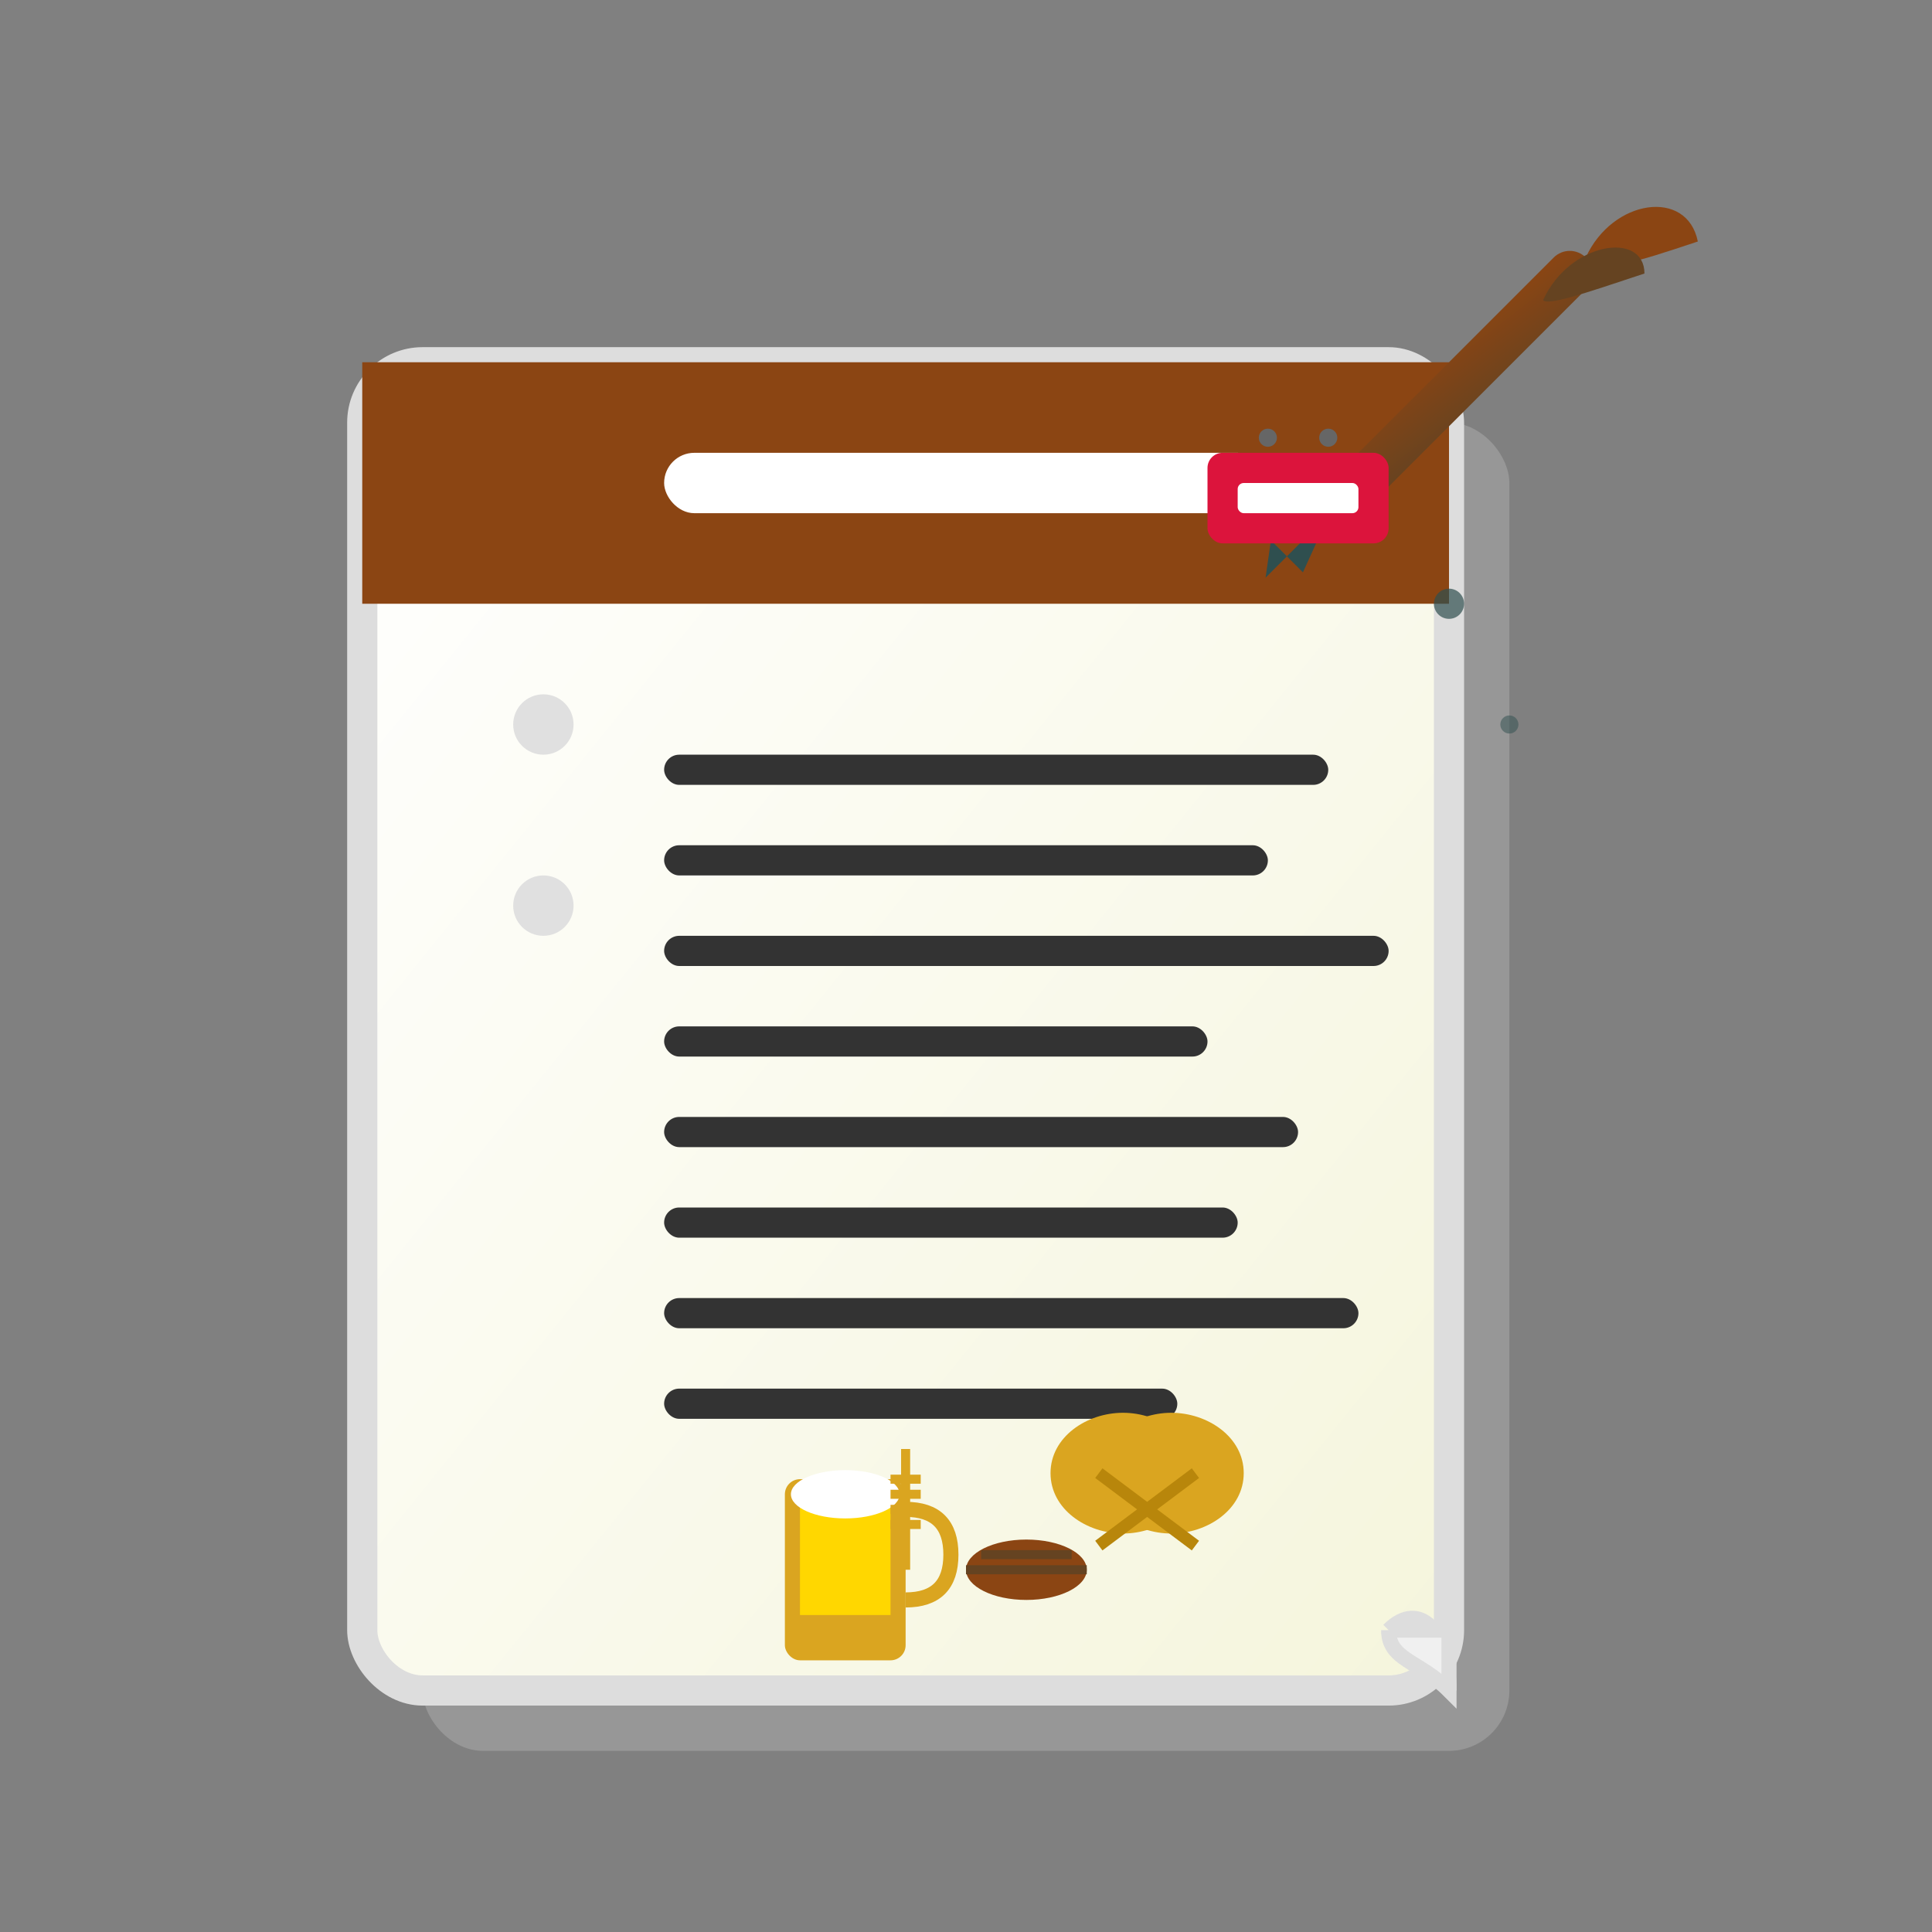 <svg xmlns="http://www.w3.org/2000/svg" viewBox="0 0 64 64" width="64" height="64">
  <rect x="0" y="0" width="64" height="64" fill="#808080" stroke="none"/>
  <defs>
    <linearGradient id="paperGradient" x1="0%" y1="0%" x2="100%" y2="100%">
      <stop offset="0%" style="stop-color:#FFFFFF;stop-opacity:1" />
      <stop offset="100%" style="stop-color:#F5F5DC;stop-opacity:1" />
    </linearGradient>
    <linearGradient id="penGradient" x1="0%" y1="0%" x2="100%" y2="100%">
      <stop offset="0%" style="stop-color:#8B4513;stop-opacity:1" />
      <stop offset="100%" style="stop-color:#654321;stop-opacity:1" />
    </linearGradient>
  </defs>
  
  <!-- Paper shadow -->
  <rect x="14" y="14" width="36" height="44" fill="#CCCCCC" opacity="0.3" rx="2"/>
  
  <!-- Main paper -->
  <rect x="12" y="12" width="36" height="44" fill="url(#paperGradient)" stroke="#DDDDDD" stroke-width="1" rx="2"/>
  
  <!-- Paper binding holes -->
  <circle cx="18" cy="18" r="1" fill="#E0E0E0"/>
  <circle cx="18" cy="24" r="1" fill="#E0E0E0"/>
  <circle cx="18" cy="30" r="1" fill="#E0E0E0"/>
  
  <!-- Header area -->
  <rect x="12" y="12" width="36" height="8" fill="#8B4513" rx="2 2 0 0"/>
  
  <!-- Title text representation -->
  <rect x="22" y="15" width="20" height="2" fill="#FFFFFF" rx="1"/>
  
  <!-- Article content lines -->
  <rect x="22" y="25" width="22" height="1" fill="#333333" rx="0.5"/>
  <rect x="22" y="28" width="20" height="1" fill="#333333" rx="0.5"/>
  <rect x="22" y="31" width="24" height="1" fill="#333333" rx="0.5"/>
  <rect x="22" y="34" width="18" height="1" fill="#333333" rx="0.5"/>
  <rect x="22" y="37" width="21" height="1" fill="#333333" rx="0.5"/>
  <rect x="22" y="40" width="19" height="1" fill="#333333" rx="0.5"/>
  <rect x="22" y="43" width="23" height="1" fill="#333333" rx="0.5"/>
  <rect x="22" y="46" width="17" height="1" fill="#333333" rx="0.5"/>
  
  <!-- German culinary elements -->
  <!-- Small pretzel illustration -->
  <g transform="translate(38, 50) scale(0.8)">
    <path d="M-4 -1.5 C-4 -3, -2.5 -4, -1 -4 C0.5 -4, 2 -3, 2 -1.5 C2 0, 0.5 1, -1 1 C-2.5 1, -4 0, -4 -1.5 Z" fill="#DAA520"/>
    <path d="M4 -1.5 C4 -3, 2.5 -4, 1 -4 C-0.5 -4, -2 -3, -2 -1.5 C-2 0, -0.5 1, 1 1 C2.5 1, 4 0, 4 -1.5 Z" fill="#DAA520"/>
    <path d="M-2 -1.5 L2 1.5 M2 -1.5 L-2 1.5" stroke="#B8860B" stroke-width="0.5"/>
  </g>
  
  <!-- Beer mug illustration -->
  <g transform="translate(26, 49)">
    <rect x="0" y="0" width="4" height="6" fill="#DAA520" rx="0.5"/>
    <rect x="0.5" y="0.5" width="3" height="4" fill="#FFD700"/>
    <path d="M4 1 C5 1, 5.5 1.5, 5.5 2.5 C5.5 3.5, 5 4, 4 4" stroke="#DAA520" stroke-width="0.5" fill="none"/>
    <!-- Foam -->
    <ellipse cx="2" cy="0.5" rx="1.8" ry="0.8" fill="#FFFFFF"/>
  </g>
  
  <!-- Quill pen -->
  <g transform="translate(52, 8) rotate(45)">
    <!-- Pen shaft -->
    <rect x="0" y="0" width="1.5" height="12" fill="url(#penGradient)" rx="0.75"/>
    
    <!-- Pen tip -->
    <path d="M0.75 12 L0.75 15 L0 14 L1.5 14 Z" fill="#2F4F4F"/>
    
    <!-- Feather -->
    <path d="M0.75 0 C0 -2, 1.5 -4, 3 -3 C2 -1, 1.5 0, 0.75 0" fill="#8B4513"/>
    <path d="M0.75 2 C0 0, 1.5 -2, 2.5 -1 C1.5 1, 1 2, 0.75 2" fill="#654321"/>
  </g>
  
  <!-- Ink drops -->
  <circle cx="48" cy="20" r="0.5" fill="#2F4F4F" opacity="0.7"/>
  <circle cx="50" cy="24" r="0.3" fill="#2F4F4F" opacity="0.5"/>
  
  <!-- Recipe ingredients icons -->
  <!-- Wheat grain -->
  <g transform="translate(30, 52)">
    <path d="M0 0 L0 -4 M-0.5 -3 L0.5 -3 M-0.5 -2.5 L0.5 -2.5 M-0.5 -2 L0.5 -2 M-0.5 -1.5 L0.5 -1.5" stroke="#DAA520" stroke-width="0.3"/>
  </g>
  
  <!-- Small bread loaf -->
  <ellipse cx="34" cy="52" rx="2" ry="1" fill="#8B4513"/>
  <path d="M32 52 L36 52" stroke="#654321" stroke-width="0.3"/>
  <path d="M32.5 51.5 L35.5 51.5" stroke="#654321" stroke-width="0.3"/>
  
  <!-- Page curl effect -->
  <path d="M46 54 C47 53, 48 54, 48 56" fill="none" stroke="#DDDDDD" stroke-width="0.5"/>
  <path d="M46 54 L48 54 L48 56 C47 55, 46 55, 46 54" fill="#F0F0F0" stroke="#DDDDDD" stroke-width="0.5"/>
  
  <!-- Date indicator -->
  <rect x="40" y="15" width="6" height="3" fill="#DC143C" rx="0.5"/>
  <rect x="41" y="16" width="4" height="1" fill="#FFFFFF" rx="0.2"/>
  <circle cx="42" cy="14.5" r="0.3" fill="#666666"/>
  <circle cx="44" cy="14.5" r="0.3" fill="#666666"/>
</svg>
